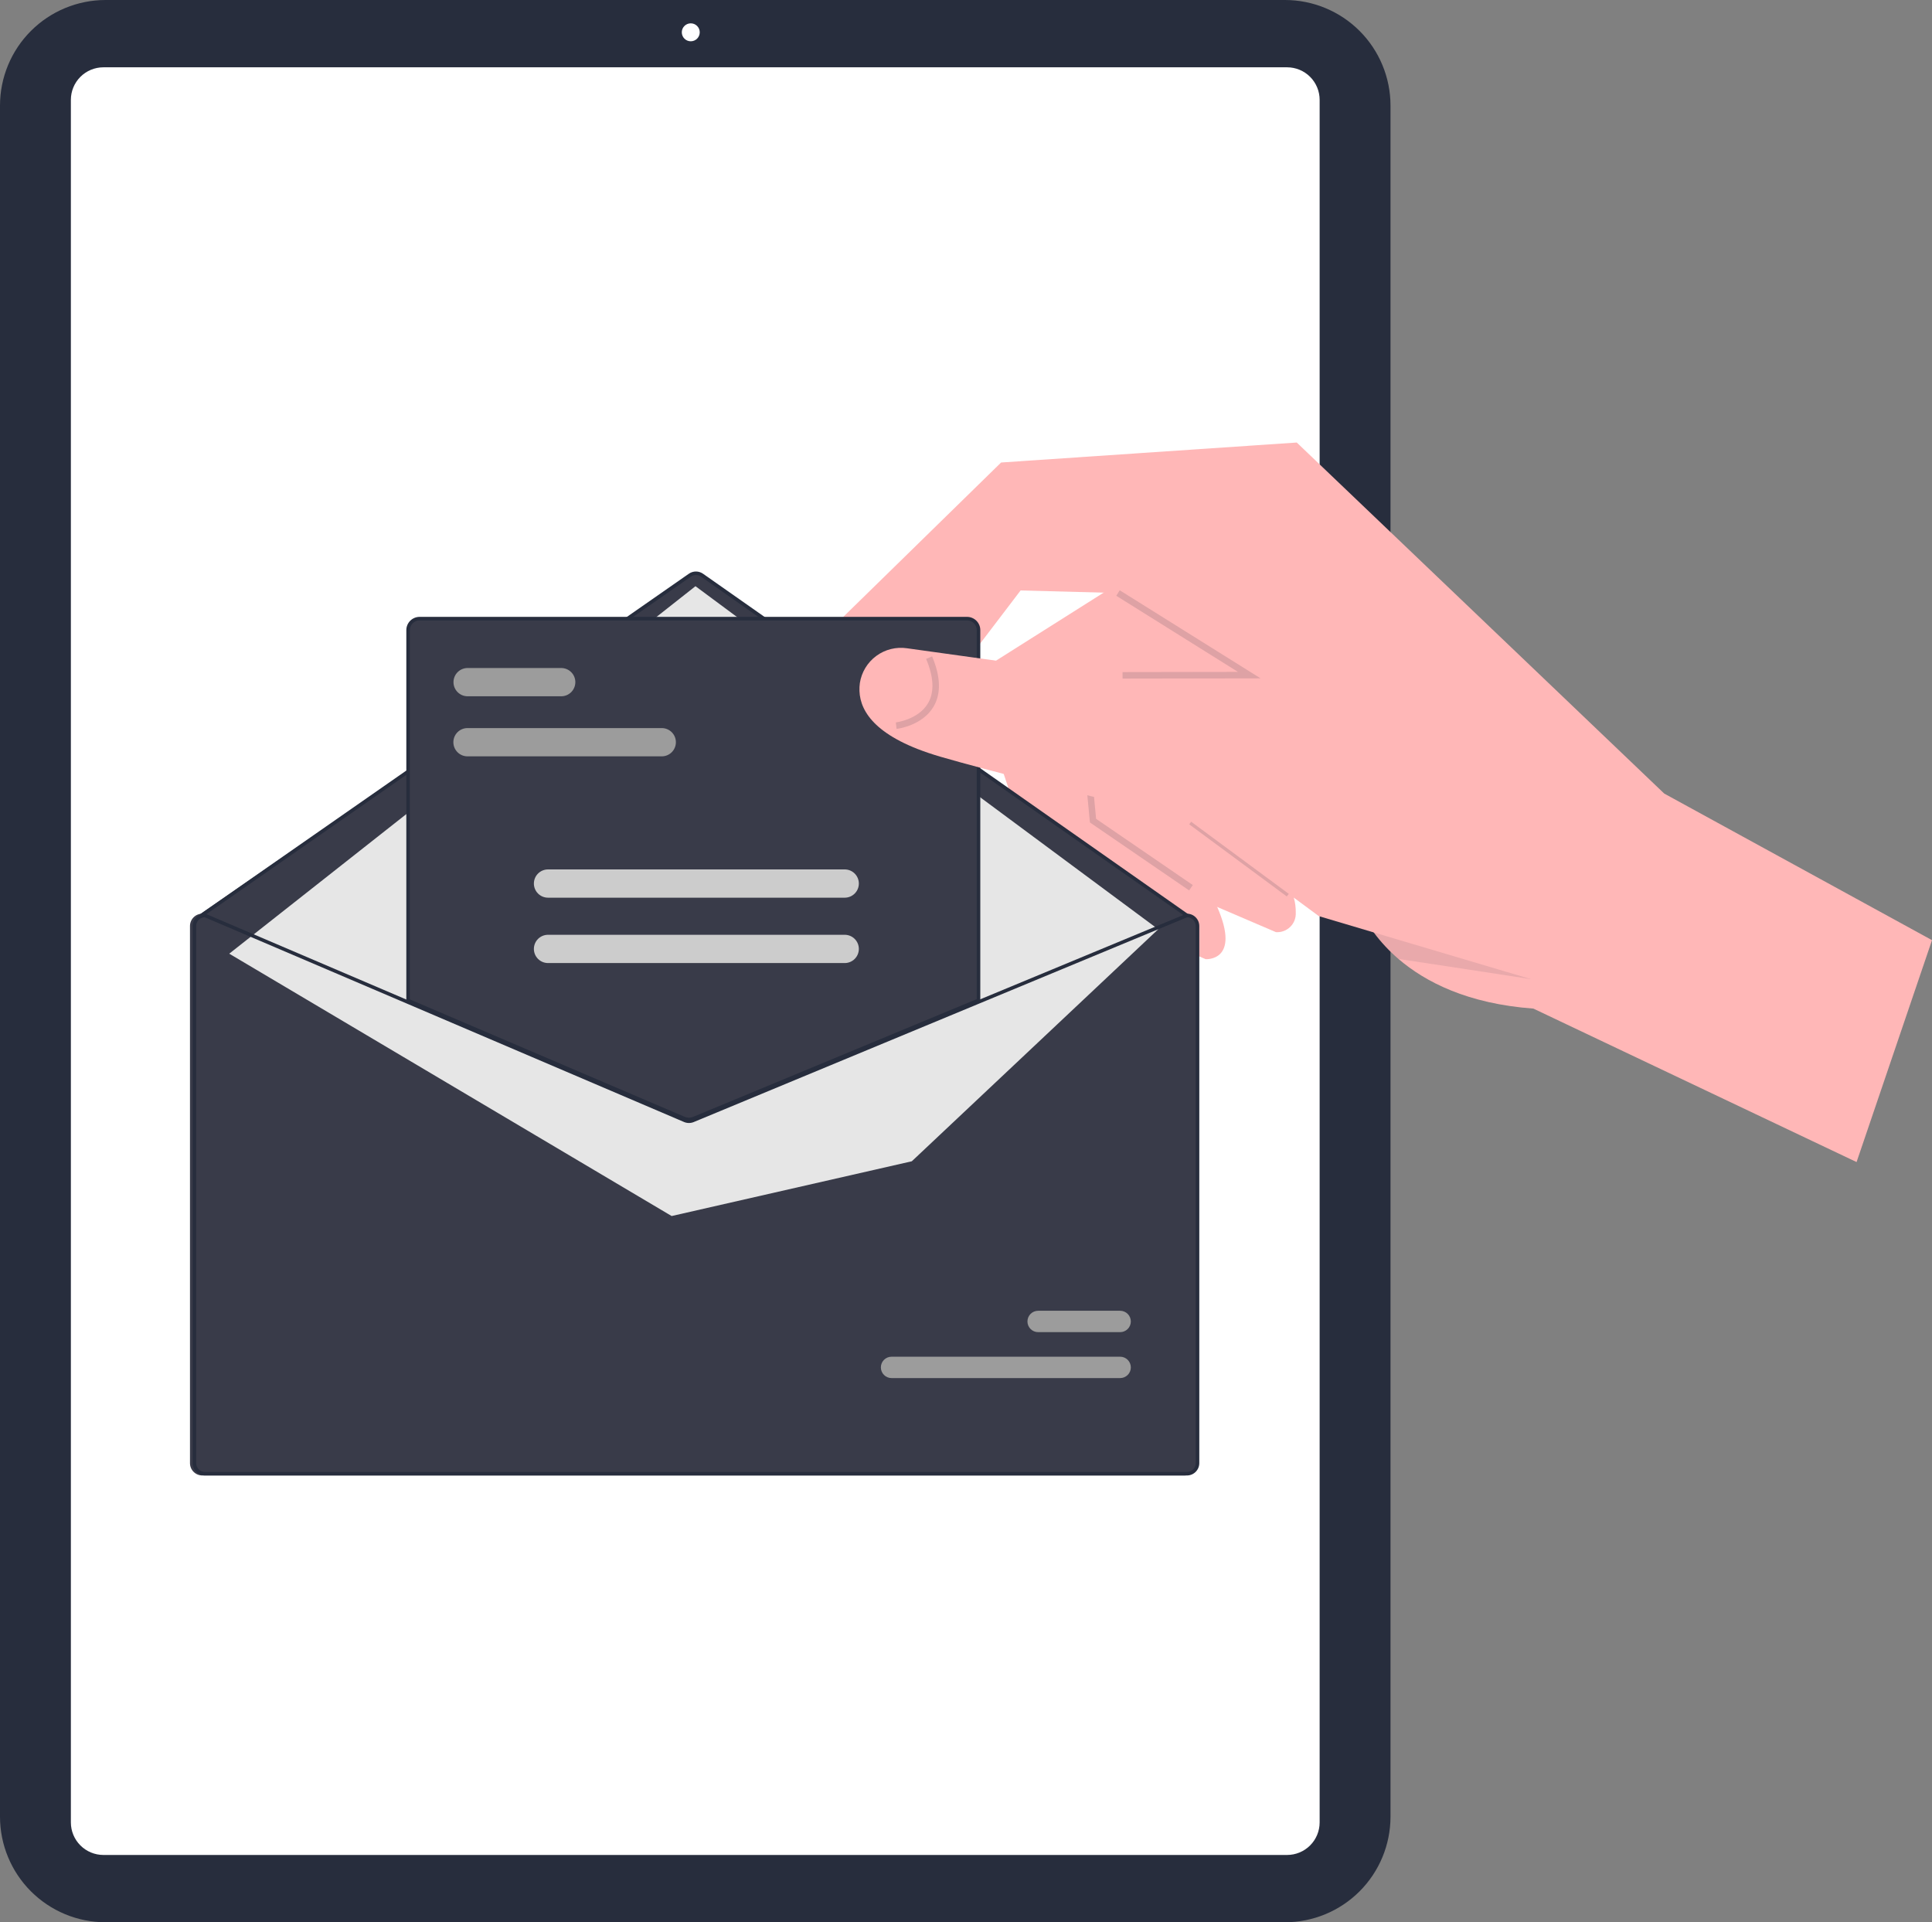 <svg width="395" height="393" viewBox="0 0 395 393" fill="none" xmlns="http://www.w3.org/2000/svg">
<rect x="0" y="0" width="395" height="393" fill="#808080" stroke="none"/>
<g clip-path="url(#clip0_698_703)">
<path d="M262.73 393H21.56C15.844 392.994 10.364 390.719 6.322 386.676C2.28 382.633 0.006 377.151 0 371.433V21.567C0.006 15.849 2.28 10.367 6.322 6.324C10.364 2.281 15.844 0.006 21.56 0H262.73C268.446 0.006 273.927 2.281 277.969 6.324C282.011 10.367 284.284 15.849 284.291 21.567V371.433C284.284 377.151 282.011 382.633 277.969 386.676C273.927 390.719 268.446 392.994 262.73 393Z" fill="#272D3D"/>
<path d="M263.155 379.24H21.136C19.374 379.238 17.685 378.537 16.439 377.29C15.193 376.044 14.492 374.354 14.49 372.591V20.409C14.492 18.646 15.193 16.957 16.439 15.71C17.685 14.464 19.374 13.763 21.136 13.761H263.155C264.917 13.763 266.607 14.464 267.853 15.71C269.099 16.957 269.8 18.646 269.802 20.409V372.591C269.8 374.354 269.099 376.044 267.853 377.29C266.607 378.537 264.917 379.238 263.155 379.24Z" fill="white"/>
<path d="M141.229 8.44C142.242 8.44 143.063 7.619 143.063 6.605C143.063 5.592 142.242 4.771 141.229 4.771C140.216 4.771 139.395 5.592 139.395 6.605C139.395 7.619 140.216 8.44 141.229 8.44Z" fill="white"/>
<path d="M206.702 162.701L198.69 138.697L198.555 138.279L232.295 116.96L234.089 119.378L243.486 132.036L240.051 142.273L231.173 168.724L230.784 169.886L247.225 182.114C247.876 183.316 248.418 184.412 248.858 185.42C253.766 196.608 246.501 196.1 246.501 196.1L213.063 181.763L206.702 162.701Z" fill="#FFB7B7"/>
<path d="M224.403 167.169L222.929 162.75L215.695 141.058L214.188 136.537L212.922 132.753L229.42 122.325L246.662 111.433L257.853 126.509L254.461 136.617L252.813 141.529L250.264 149.126L245.151 164.359L261.592 176.587C262.836 178.77 263.818 181.091 264.518 183.504C264.804 184.511 264.939 185.554 264.92 186.601C264.947 187.136 264.86 187.672 264.665 188.171C264.469 188.671 264.17 189.123 263.787 189.499C263.404 189.874 262.946 190.164 262.443 190.349C261.94 190.534 261.403 190.611 260.868 190.573L227.43 176.236L224.403 167.169Z" fill="#FFB7B7"/>
<path opacity="0.15" d="M222.835 168.148L220.895 147.686L230.564 142.441L231.197 143.609L222.299 148.435L224.098 167.404L243.867 180.947L243.118 182.042L222.835 168.148Z" fill="#272D3D"/>
<path opacity="0.15" d="M243.927 167.462L243.139 168.53L263.089 183.276L263.878 182.208L243.927 167.462Z" fill="#272D3D"/>
<path d="M242.739 187.519L142.373 116.94L40.982 186.861L140.861 229.051L242.739 187.519Z" fill="#393B49"/>
<path d="M170.881 127.612L204.678 94.557L265.122 90.472L340.257 162.243L395.001 192.212L379.579 237.579L313.504 206.204C300.052 205.216 291.396 200.75 285.921 196.054C284.039 194.441 282.342 192.624 280.862 190.634C279.242 188.525 277.978 186.165 277.121 183.647L250.265 149.126L244.728 142.002L241.142 137.392L229.421 122.325L228.577 121.242L208.663 120.715L198.299 134.325L191.02 143.876C190.85 147.24 189.636 150.467 187.546 153.108C181.018 161.051 167.781 159.5 167.781 159.5L170.881 127.612Z" fill="#FFB7B7"/>
<path d="M41.369 186.797H41.442L82.893 204.503L139.608 228.728C139.829 228.821 140.067 228.87 140.307 228.871C140.548 228.872 140.786 228.826 141.009 228.735L199.521 204.452L241.991 186.826L242.056 186.797H242.128C242.798 186.798 243.441 187.064 243.915 187.538C244.389 188.012 244.655 188.655 244.656 189.325V299.129C244.655 299.799 244.389 300.442 243.915 300.916C243.441 301.39 242.798 301.656 242.128 301.657H41.369C40.699 301.656 40.057 301.39 39.583 300.916C39.109 300.442 38.843 299.799 38.842 299.129V189.325C38.843 188.655 39.109 188.012 39.583 187.538C40.057 187.064 40.699 186.798 41.369 186.797Z" fill="#393B49"/>
<path d="M41.189 187.519C41.263 187.519 41.335 187.497 41.395 187.454L141.255 117.887C141.559 117.676 141.92 117.564 142.289 117.564C142.659 117.565 143.02 117.679 143.323 117.89L242.463 187.454C242.541 187.508 242.638 187.53 242.732 187.513C242.826 187.496 242.91 187.443 242.965 187.365C243.02 187.287 243.042 187.19 243.025 187.095C243.009 187.001 242.956 186.917 242.878 186.862L143.738 117.299C143.313 117.002 142.808 116.843 142.291 116.842C141.773 116.841 141.267 116.999 140.842 117.294L40.983 186.861C40.92 186.905 40.872 186.968 40.847 187.041C40.823 187.114 40.822 187.193 40.845 187.266C40.868 187.34 40.914 187.404 40.976 187.449C41.038 187.495 41.112 187.519 41.189 187.519L41.189 187.519Z" fill="#272D3D"/>
<path d="M236.798 189.985L142.191 119.847L46.867 194.976L137.317 248.613L186.423 237.417L236.798 189.985Z" fill="#E6E6E6"/>
<path d="M182.278 281.743H229.016C229.595 281.743 230.15 281.514 230.559 281.105C230.969 280.696 231.2 280.141 231.2 279.562C231.201 278.983 230.972 278.428 230.564 278.017C230.156 277.607 229.601 277.376 229.023 277.375H182.278C181.699 277.374 181.144 277.604 180.735 278.013C180.325 278.422 180.095 278.977 180.094 279.556C180.093 280.134 180.322 280.69 180.73 281.1C181.139 281.51 181.693 281.742 182.272 281.743H182.278Z" fill="#9C9C9C"/>
<path d="M212.247 272.352H229.015C229.594 272.352 230.149 272.123 230.559 271.714C230.968 271.305 231.199 270.75 231.2 270.171C231.201 269.592 230.972 269.036 230.563 268.626C230.155 268.216 229.6 267.985 229.022 267.983H212.247C211.668 267.983 211.113 268.213 210.703 268.622C210.294 269.031 210.063 269.586 210.063 270.164C210.062 270.743 210.291 271.299 210.699 271.709C211.107 272.119 211.662 272.35 212.24 272.352H212.247Z" fill="#9C9C9C"/>
<path d="M140.86 229.052C141.215 229.052 141.567 228.983 141.896 228.849L200.243 204.631V128.825C200.242 128.155 199.976 127.512 199.502 127.038C199.028 126.564 198.386 126.298 197.715 126.297H85.781C85.111 126.298 84.469 126.564 83.995 127.038C83.521 127.512 83.255 128.155 83.254 128.825V204.684L83.364 204.731L139.793 228.837C140.131 228.979 140.494 229.052 140.86 229.052Z" fill="#393B49"/>
<path d="M139.723 229.003L83.074 204.803V128.825C83.075 128.107 83.361 127.418 83.868 126.911C84.376 126.403 85.064 126.117 85.782 126.116H197.716C198.434 126.117 199.123 126.403 199.63 126.911C200.138 127.418 200.424 128.107 200.424 128.825V204.751L141.966 229.016C141.246 229.308 140.439 229.304 139.723 229.003H139.723ZM199.702 128.825C199.702 128.298 199.492 127.794 199.12 127.421C198.748 127.049 198.243 126.839 197.716 126.839H85.782C85.256 126.839 84.751 127.049 84.379 127.421C84.006 127.794 83.797 128.298 83.796 128.825V204.326L140.005 228.338C140.543 228.564 141.149 228.567 141.69 228.348L199.702 204.269L199.702 128.825Z" fill="#272D3D"/>
<path d="M39.383 189.325V299.129C39.384 299.799 39.65 300.442 40.124 300.916C40.598 301.39 41.24 301.656 41.91 301.657H242.669C243.339 301.656 243.982 301.39 244.456 300.916C244.93 300.442 245.196 299.799 245.197 299.129V189.325C245.196 188.655 244.93 188.012 244.456 187.538C243.982 187.064 243.339 186.798 242.669 186.797H242.597L242.532 186.826L200.062 204.452L141.55 228.735C141.327 228.826 141.089 228.872 140.848 228.871C140.608 228.87 140.37 228.821 140.149 228.728L83.434 204.503L41.983 186.797H41.91C41.24 186.798 40.598 187.064 40.124 187.538C39.65 188.012 39.384 188.655 39.383 189.325ZM40.105 189.325C40.106 188.859 40.287 188.411 40.61 188.075C40.932 187.738 41.372 187.539 41.838 187.519L83.434 205.286L139.863 229.393C140.491 229.656 141.197 229.66 141.828 229.403L200.062 205.232L242.738 187.519C243.204 187.538 243.646 187.736 243.969 188.073C244.293 188.41 244.474 188.858 244.475 189.325V299.129C244.474 299.608 244.284 300.067 243.946 300.405C243.607 300.744 243.148 300.934 242.669 300.935H41.91C41.432 300.934 40.972 300.744 40.634 300.405C40.295 300.067 40.105 299.608 40.105 299.129V189.325Z" fill="#272D3D"/>
<path d="M95.58 154.633H135.299C136.065 154.633 136.799 154.329 137.341 153.787C137.883 153.245 138.187 152.51 138.187 151.744C138.187 150.977 137.883 150.242 137.341 149.7C136.799 149.158 136.065 148.854 135.299 148.854H95.58C94.814 148.854 94.079 149.158 93.537 149.7C92.996 150.242 92.691 150.977 92.691 151.744C92.691 152.51 92.996 153.245 93.537 153.787C94.079 154.329 94.814 154.633 95.58 154.633Z" fill="#9C9C9C"/>
<path d="M95.603 142.352H114.741C115.507 142.352 116.241 142.048 116.783 141.506C117.325 140.964 117.629 140.229 117.629 139.463C117.629 138.696 117.325 137.961 116.783 137.42C116.241 136.878 115.507 136.573 114.741 136.573H95.603C94.837 136.573 94.103 136.878 93.561 137.42C93.019 137.961 92.715 138.696 92.715 139.463C92.715 140.229 93.019 140.964 93.561 141.506C94.103 142.048 94.837 142.352 95.603 142.352Z" fill="#9C9C9C"/>
<path d="M112.043 183.529H172.704C173.47 183.529 174.205 183.224 174.746 182.682C175.288 182.14 175.593 181.405 175.593 180.639C175.593 179.873 175.288 179.138 174.746 178.596C174.205 178.054 173.47 177.75 172.704 177.75H112.043C111.277 177.75 110.542 178.054 110 178.596C109.459 179.138 109.154 179.873 109.154 180.639C109.154 181.405 109.459 182.14 110 182.682C110.542 183.224 111.277 183.529 112.043 183.529Z" fill="#CCCCCC"/>
<path d="M112.043 196.893H172.704C173.47 196.893 174.205 196.588 174.746 196.047C175.288 195.505 175.593 194.77 175.593 194.003C175.593 193.237 175.288 192.502 174.746 191.96C174.205 191.418 173.47 191.114 172.704 191.114H112.043C111.277 191.114 110.542 191.418 110 191.96C109.459 192.502 109.154 193.237 109.154 194.003C109.154 194.77 109.459 195.505 110 196.047C110.542 196.588 111.277 196.893 112.043 196.893Z" fill="#CCCCCC"/>
<path opacity="0.1" d="M252.812 141.529L264.861 140.832L313 200.179L295.993 197.577L285.92 196.054C284.038 194.441 282.341 192.624 280.861 190.634L269.669 187.31L264.518 183.504C264.841 184.741 252.812 141.529 252.812 141.529Z" fill="#272D3D"/>
<path d="M175.8 139.64C176.145 137.42 177.355 135.428 179.164 134.097C180.973 132.766 183.235 132.206 185.456 132.538L198.299 134.325L214.189 136.536L226.468 138.244L241.142 137.392L254.462 136.617L262.332 136.163L314.657 200.67L269.67 187.31L264.519 183.503L241.968 166.841C241.968 166.841 234.579 165.479 222.93 162.75C221.197 162.338 201.589 157.416 192.378 154.739C190.594 154.219 188.993 153.675 187.546 153.108C177.276 149.064 175.222 143.881 175.8 139.64Z" fill="#FFB7B7"/>
<path opacity="0.15" d="M183.154 147.699C183.2 147.694 187.784 147.123 189.741 143.764C191.059 141.502 190.927 138.456 189.347 134.71L190.57 134.194C192.323 138.35 192.428 141.798 190.883 144.442C188.584 148.375 183.52 148.994 183.305 149.018L183.154 147.699Z" fill="#272D3D"/>
<path opacity="0.15" d="M229.508 138.732L229.505 137.404L253.106 137.367L228.225 121.805L228.928 120.679L257.722 138.686L229.508 138.732Z" fill="#272D3D"/>
</g>
<defs>
<clipPath id="clip0_698_703">
<rect width="395" height="393" fill="white"/>
</clipPath>
</defs>
</svg>
